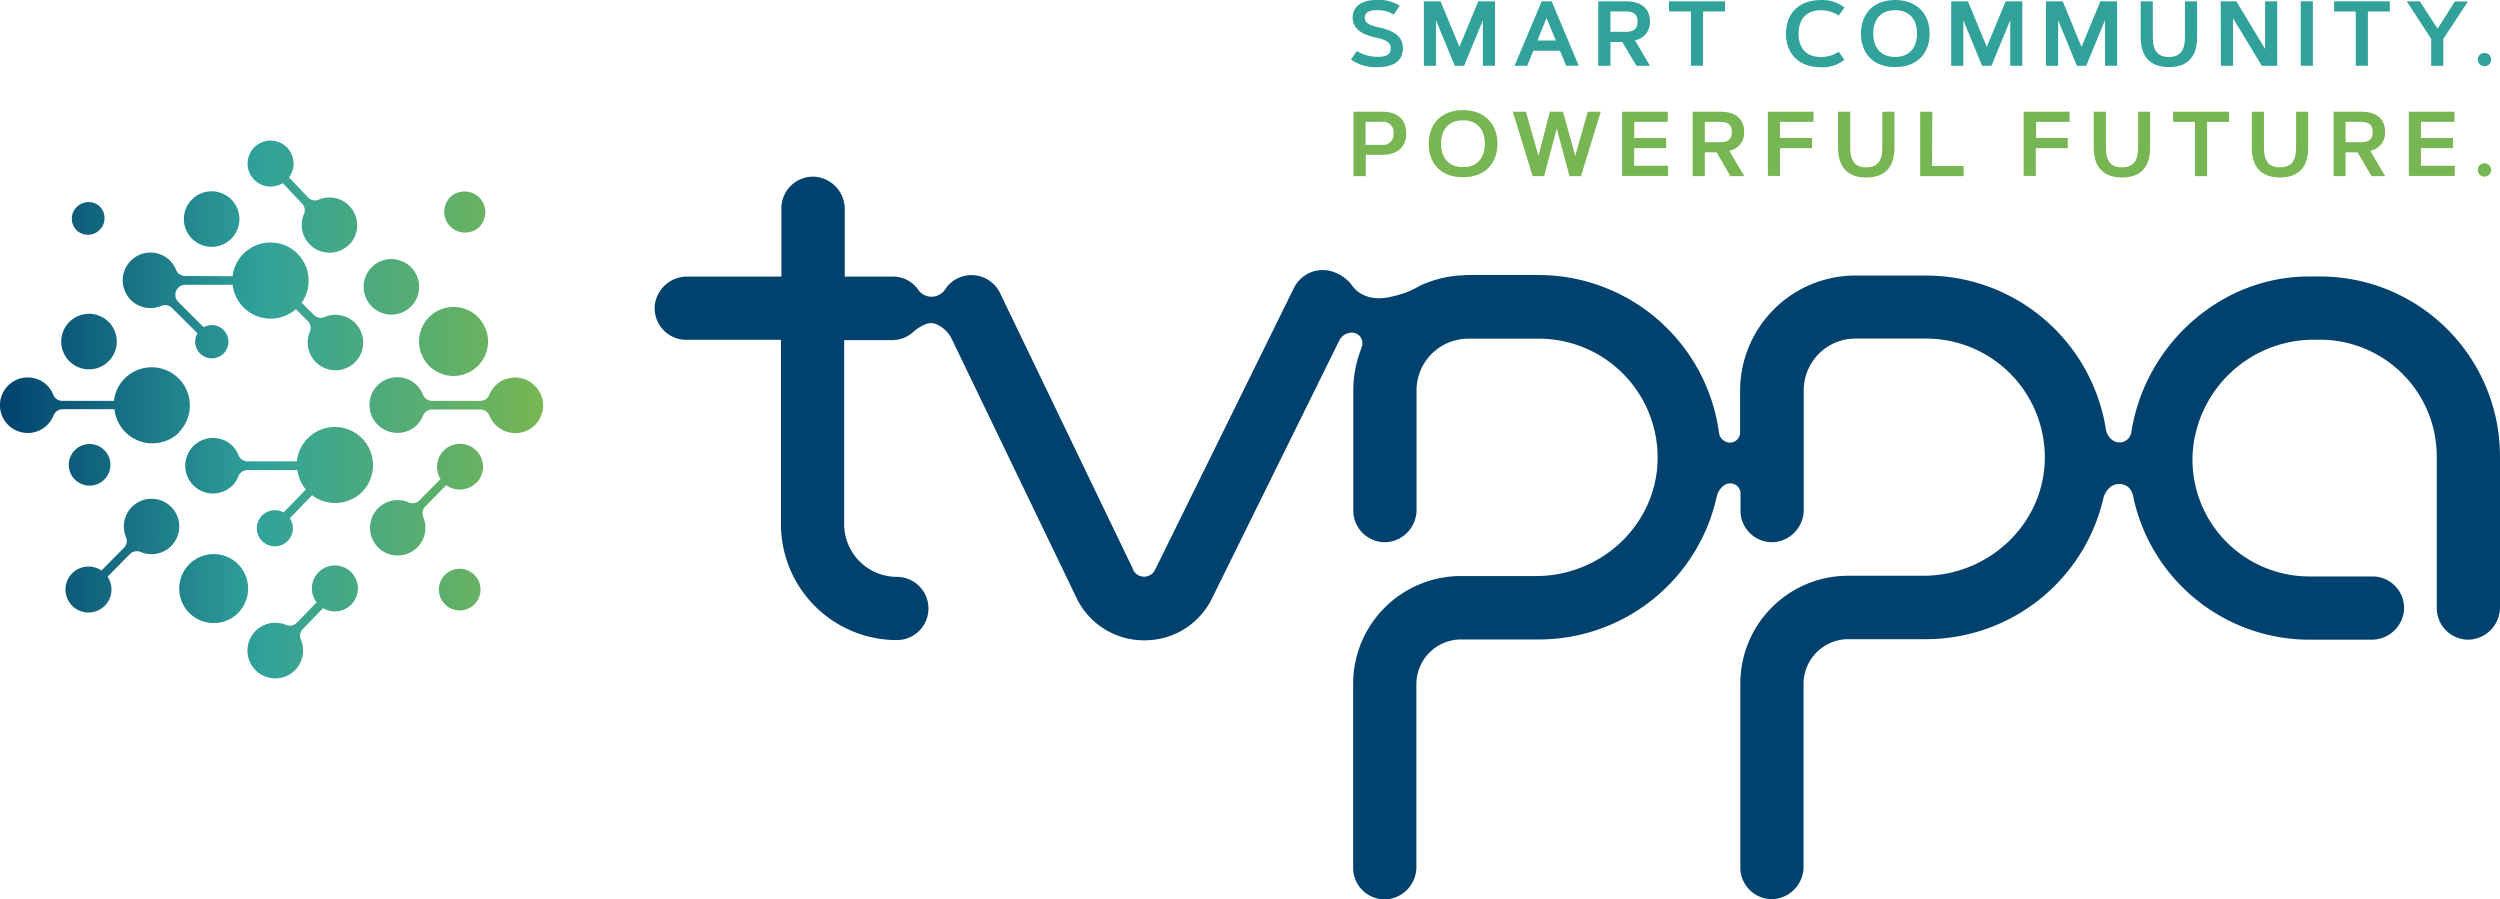 <svg xmlns="http://www.w3.org/2000/svg" xmlns:xlink="http://www.w3.org/1999/xlink" viewBox="0 0 434.86 156.39"><defs><style>.cls-1{fill:#30a29a;}.cls-2{fill:#77b652;}.cls-3{fill:url(#tvppa_-_gradient_-_RGB);}.cls-4{fill:#00416e;}</style><linearGradient id="tvppa_-_gradient_-_RGB" y1="71.24" x2="94.44" y2="71.24" gradientUnits="userSpaceOnUse"><stop offset="0" stop-color="#00416e"/><stop offset="0.48" stop-color="#30a29a"/><stop offset="1" stop-color="#77b652"/></linearGradient></defs><g id="Layer_2" data-name="Layer 2"><g id="Layer_3" data-name="Layer 3"><path class="cls-1" d="M242.45,2.52a5.69,5.69,0,0,0-3-.75c-1.26,0-2.05.39-2.05,1.3s.77,1.34,2.38,1.68c2.84.59,4.24,1.68,4.24,3.63,0,2.34-1.82,3.29-4.3,3.29A7.4,7.4,0,0,1,235,10.36l1-1.48a7,7,0,0,0,3.74,1c1.46,0,2.18-.42,2.18-1.53,0-.86-.7-1.42-2.5-1.79-3-.62-4.13-1.86-4.13-3.52S236.53,0,239.46,0a6.64,6.64,0,0,1,4,1Z"/><path class="cls-1" d="M253.86,8.16,257.14.23h2.91V11.44h-2.11V3.52l-3.27,7.92h-1.62l-3.27-7.92v7.92h-2.11V.23h2.91Z"/><path class="cls-1" d="M265.65,11.44h-2.2L268.17.23h1.73l4.72,11.21h-2.2l-1.07-2.61h-4.64Zm1.78-4.39h3.2L269,3.13Z"/><path class="cls-1" d="M278,11.44V.23h4.74C285.65.23,287,1.6,287,3.77A3.14,3.14,0,0,1,284.39,7L287,11.44h-2.36L282.19,7.3h-2.06v4.14ZM280.13,2V5.53h2.63c1.47,0,2.08-.53,2.08-1.76S284.23,2,282.76,2Z"/><path class="cls-1" d="M300.06.23V2h-3.82v9.44h-2.11V2h-3.82V.23Z"/><path class="cls-1" d="M316.66,9.91A5.53,5.53,0,0,0,319.83,9l1,1.4a6.07,6.07,0,0,1-4.17,1.29c-3.84,0-6-2.46-6-5.83s2.11-5.84,6-5.84a6,6,0,0,1,4.17,1.3l-1,1.39a5.53,5.53,0,0,0-3.17-.92c-2.58,0-3.81,1.72-3.81,4.07S314.08,9.91,316.66,9.91Z"/><path class="cls-1" d="M323.7,5.84c0-3.37,2.11-5.84,5.95-5.84s6,2.47,6,5.84-2.1,5.83-6,5.83S323.7,9.21,323.7,5.84Zm9.76,0c0-2.35-1.22-4.07-3.81-4.07s-3.81,1.72-3.81,4.07,1.23,4.07,3.81,4.07S333.46,8.18,333.46,5.84Z"/><path class="cls-1" d="M345.59,8.16,348.87.23h2.9V11.44h-2.1V3.52l-3.27,7.92h-1.63l-3.26-7.92v7.92H339.4V.23h2.91Z"/><path class="cls-1" d="M362.07,8.16,365.35.23h2.91V11.44h-2.11V3.52l-3.27,7.92h-1.62L358,3.52v7.92h-2.11V.23h2.91Z"/><path class="cls-1" d="M380.06,6.51V.23h2.11V6.51c0,3.2-1.5,5.16-4.91,5.16s-4.9-2-4.9-5.16V.23h2.11V6.51c0,2.08.69,3.4,2.79,3.4S380.06,8.59,380.06,6.51Z"/><path class="cls-1" d="M386.28.23H389l5,8.28V.23h2.11V11.44h-2.69l-5-8.28v8.28h-2.11Z"/><path class="cls-1" d="M400.2.23h2.11V11.44H400.2Z"/><path class="cls-1" d="M415.7.23V2h-3.82v9.44h-2.11V2H406V.23Z"/><path class="cls-1" d="M424,5l3-4.74h2.28L425,6.77v4.67h-2.11V6.77L418.64.23h2.28Z"/><path class="cls-1" d="M432.14,9.2A1.16,1.16,0,1,1,431,10.36,1.16,1.16,0,0,1,432.14,9.2Z"/><path class="cls-2" d="M235.43,30.64V19.43h5c2.61,0,4.17,1.32,4.17,3.75s-1.56,3.75-4.17,3.75h-2.86v3.71Zm2.1-9.44v4h2.86a1.79,1.79,0,0,0,2-2,1.78,1.78,0,0,0-2-2Z"/><path class="cls-2" d="M248.52,25c0-3.37,2.11-5.84,5.95-5.84s6,2.47,6,5.84-2.11,5.83-6,5.83S248.52,28.41,248.52,25Zm9.76,0c0-2.35-1.22-4.07-3.81-4.07s-3.81,1.72-3.81,4.07,1.22,4.07,3.81,4.07S258.28,27.38,258.28,25Z"/><path class="cls-2" d="M269.59,19.43h2.29L274,27.11l2.18-7.68h2.27L275,30.64h-2l-2.21-8.3-2.2,8.3h-2l-3.45-11.21h2.28l2.18,7.68Z"/><path class="cls-2" d="M289.82,24v1.77h-5.57v3.06h5.91v1.77h-8V19.43h7.94V21.2h-5.83V24Z"/><path class="cls-2" d="M294.43,30.64V19.43h4.74c2.9,0,4.21,1.37,4.21,3.54a3.13,3.13,0,0,1-2.58,3.25l2.59,4.42H301L298.6,26.5h-2.06v4.14Zm2.11-9.44v3.53h2.63c1.47,0,2.08-.53,2.08-1.76s-.61-1.77-2.08-1.77Z"/><path class="cls-2" d="M315.19,24v1.77h-5.57v4.83h-2.11V19.43h7.94V21.2h-5.83V24Z"/><path class="cls-2" d="M327.42,25.71V19.43h2.11v6.28c0,3.2-1.5,5.16-4.91,5.16s-4.9-2-4.9-5.16V19.43h2.11v6.28c0,2.08.69,3.4,2.79,3.4S327.42,27.79,327.42,25.71Z"/><path class="cls-2" d="M336.07,28.87h5.49v1.77H334V19.43h2.11Z"/><path class="cls-2" d="M359.68,24v1.77h-5.57v4.83H352V19.43H360V21.2h-5.84V24Z"/><path class="cls-2" d="M371.91,25.71V19.43H374v6.28c0,3.2-1.5,5.16-4.9,5.16s-4.9-2-4.9-5.16V19.43h2.11v6.28c0,2.08.68,3.4,2.79,3.4S371.91,27.79,371.91,25.71Z"/><path class="cls-2" d="M387.73,19.43V21.2h-3.82v9.44H381.8V21.2H378V19.43Z"/><path class="cls-2" d="M399.39,25.71V19.43h2.1v6.28c0,3.2-1.5,5.16-4.9,5.16s-4.9-2-4.9-5.16V19.43h2.11v6.28c0,2.08.69,3.4,2.79,3.4S399.39,27.79,399.39,25.71Z"/><path class="cls-2" d="M405.92,30.64V19.43h4.74c2.9,0,4.21,1.37,4.21,3.54a3.13,3.13,0,0,1-2.58,3.25l2.59,4.42h-2.36l-2.43-4.14H408v4.14ZM408,21.2v3.53h2.63c1.47,0,2.08-.53,2.08-1.76s-.61-1.77-2.08-1.77Z"/><path class="cls-2" d="M426.68,24v1.77h-5.57v3.06H427v1.77h-8V19.43h7.94V21.2h-5.83V24Z"/><path class="cls-2" d="M432.14,28.4A1.16,1.16,0,1,1,431,29.56,1.16,1.16,0,0,1,432.14,28.4Z"/><path class="cls-3" d="M83.37,34.36a3.66,3.66,0,0,0-5.13,0,3.63,3.63,0,0,0,5.13,5.13A3.66,3.66,0,0,0,83.37,34.36ZM71.5,46.48a4.83,4.83,0,1,0,0,6.83A4.84,4.84,0,0,0,71.5,46.48Zm11.61,8.65a6,6,0,1,0,0,8.53A6,6,0,0,0,83.11,55.13ZM93,67.07a4.83,4.83,0,0,0-7.87,1.57,1.74,1.74,0,0,1-1.6,1.09H75.16a1.74,1.74,0,0,1-1.6-1.11,4.75,4.75,0,0,0-1-1.55,4.83,4.83,0,1,0-6.83,6.83,4.86,4.86,0,0,0,6.83,0,4.94,4.94,0,0,0,1-1.57,1.74,1.74,0,0,1,1.6-1.1h8.39a1.72,1.72,0,0,1,1.59,1.07,4.83,4.83,0,0,0,1.5,2A4.89,4.89,0,0,0,93,74,4.82,4.82,0,0,0,93,67.07ZM40.23,34.69a4.83,4.83,0,1,0,0,6.83A4.83,4.83,0,0,0,40.23,34.69ZM82.52,100a3.61,3.61,0,0,0-5.12,0,3.62,3.62,0,0,0,5.12,5.12A3.61,3.61,0,0,0,82.52,100ZM17.45,36a2.9,2.9,0,0,0-4.1,0,2.87,2.87,0,0,0,0,4.09A2.9,2.9,0,0,0,17.45,36ZM18.9,56a4.83,4.83,0,1,0,0,6.83A4.83,4.83,0,0,0,18.9,56ZM41.39,98.11a6,6,0,1,0,0,8.54A6.05,6.05,0,0,0,41.39,98.11ZM18.15,78.3a3.62,3.62,0,1,0,0,5.11A3.61,3.61,0,0,0,18.15,78.3Zm42.92,26.89a4,4,0,0,1-4.88.59L52.7,109.4a1.63,1.63,0,0,0-.38,1.83,4.84,4.84,0,1,1-2.54-2.52,1.7,1.7,0,0,0,1.85-.38l3.44-3.55a4,4,0,1,1,6,.41ZM29.76,95a4.81,4.81,0,0,1-5.31,1,1.72,1.72,0,0,0-1.85.38l-3.89,3.93a4,4,0,1,1-6.14-.6,4,4,0,0,1,5.08-.47l3.89-3.93a1.68,1.68,0,0,0,.39-1.84A4.82,4.82,0,1,1,29.76,95Zm32-32a4.83,4.83,0,0,1-7.85-5.32,1.69,1.69,0,0,0-.39-1.85l-2.05-2.06a6.65,6.65,0,0,1-11-4.23l-8.23,0a1.73,1.73,0,0,0-1.6,1.07,0,0,0,0,0,0,0A1.69,1.69,0,0,0,31,52.5l4.43,4.42a2.89,2.89,0,1,1-.63,4.56,2.87,2.87,0,0,1-.45-3.5l-4.42-4.4a1.68,1.68,0,0,0-1.85-.38,4.83,4.83,0,1,1,1.52-7.85A5,5,0,0,1,30.65,47a1.65,1.65,0,0,0,1.56,1l8.25.05a6.63,6.63,0,0,1,11.28-3.92,6.65,6.65,0,0,1,.73,8.52l2.13,2.12a1.66,1.66,0,0,0,1.85.38,4.83,4.83,0,0,1,5.31,7.86ZM63,85.55a6.63,6.63,0,0,1-8.71.59l-3.87,4a3.14,3.14,0,1,1-1.09-1l3.88-4a6.43,6.43,0,0,1-1.48-3.39H43.07a1.74,1.74,0,0,0-1.6,1.1,4.53,4.53,0,0,1-1,1.57,4.83,4.83,0,1,1,0-6.83,4.44,4.44,0,0,1,1,1.57,1.75,1.75,0,0,0,1.6,1.09h8.57A6.64,6.64,0,1,1,63,85.55ZM31.2,75.18a6.64,6.64,0,0,1-11.29-4h-9A1.72,1.72,0,0,0,9.3,72.3a4.83,4.83,0,1,1-1.06-5.23,4.63,4.63,0,0,1,1,1.55,1.72,1.72,0,0,0,1.59,1.11h9a6.52,6.52,0,0,1,1.9-3.94,6.64,6.64,0,0,1,9.39,9.39ZM60.73,42.54a4.83,4.83,0,0,1-7.85-5.33,1.63,1.63,0,0,0-.37-1.83l-3.33-3.53a4,4,0,1,1,1.09-1l3.31,3.5a1.66,1.66,0,0,0,1.84.38,4.83,4.83,0,0,1,5.31,7.85ZM82.79,84a4,4,0,0,1-5.17.39L74,88.07a1.67,1.67,0,0,0-.39,1.84,4.82,4.82,0,1,1-2.53-2.53A1.68,1.68,0,0,0,73,87l3.63-3.68a4,4,0,1,1,6.2.72Z"/><path class="cls-4" d="M434.86,79.4v26.14a5.65,5.65,0,0,1-5,5.7,5.49,5.49,0,0,1-6-5.47V79.4a20.31,20.31,0,0,0-20.31-20.31h-1.37a21.13,21.13,0,0,0-20.8,20.09,20.34,20.34,0,0,0,20.3,21.09h11a5.5,5.5,0,0,1,5.47,6.06,5.66,5.66,0,0,1-5.71,4.94H401.68A31.35,31.35,0,0,1,371,86.1a2.68,2.68,0,0,0-.86-1.42,2.52,2.52,0,0,0-3,0,3.56,3.56,0,0,0-1.27,2A31.69,31.69,0,0,1,335,111.18H321.47a7.78,7.78,0,0,0-7.75,7.75v31.74a5.65,5.65,0,0,1-5,5.7,5.49,5.49,0,0,1-6-5.47v-32a18.75,18.75,0,0,1,18.75-18.75h13.07c11.18,0,20.71-8.68,21.13-19.86A20.67,20.67,0,0,0,335,58.89H322.75a9,9,0,0,0-9,9V88.59a5.65,5.65,0,0,1-5,5.7,5.49,5.49,0,0,1-6-5.47v-3A1.75,1.75,0,0,0,302,84.4l0,0a1.84,1.84,0,0,0-2.08,0,3.41,3.41,0,0,0-1.33,2.08,31.69,31.69,0,0,1-30.88,24.75H254.12a7.78,7.78,0,0,0-7.75,7.75v31.74a5.64,5.64,0,0,1-5,5.7,5.49,5.49,0,0,1-6-5.47v-32a18.75,18.75,0,0,1,18.75-18.75h13.07c11.18,0,20.71-8.68,21.13-19.86a20.67,20.67,0,0,0-20.63-21.43H255.4a9,9,0,0,0-9,9V88.59a5.64,5.64,0,0,1-5,5.7,5.49,5.49,0,0,1-6-5.47V67.93a19.64,19.64,0,0,1,.93-6c.07-.22.6-1.78.62-1.86a1.84,1.84,0,0,0-.53-1.7,1.9,1.9,0,0,0-1.3-.51,2.46,2.46,0,0,0-2.16,1.37L210.86,104a13,13,0,0,1-11.8,7.38h-.14a13,13,0,0,1-11.77-7.6L165.57,59a5.39,5.39,0,0,0-2.64-2.58,2.26,2.26,0,0,0-1-.21,2.22,2.22,0,0,0-1,.22l-.25.11a7.51,7.51,0,0,0-1.89,1.26,5.48,5.48,0,0,1-3.63,1.36h-8.32V91.19a9.17,9.17,0,0,0,9.16,9.15,5.5,5.5,0,0,1,0,11,20.18,20.18,0,0,1-20.16-20.15V59.11H119.37a5.5,5.5,0,0,1-5.47-6.06,5.66,5.66,0,0,1,5.71-4.94h16.31V36.23A5.5,5.5,0,0,1,142,30.76a5.66,5.66,0,0,1,4.94,5.71V48.11h8.32a5.33,5.33,0,0,1,4.52,2.38,2.76,2.76,0,0,0,.57.56,2.81,2.81,0,0,0,3.38,0,2.46,2.46,0,0,0,.6-.61,5.5,5.5,0,0,1,9.62.53L197.08,99l0,.09a2.13,2.13,0,0,0,3.85,0l24.18-49.08a5.59,5.59,0,0,1,7.36-2.5,6.27,6.27,0,0,1,2.67,2.1c1.48,2.08,4,2.6,6.5,2.08,4-.83,4.56-1.76,6.38-2.43a19.7,19.7,0,0,1,6.1-1.36c.41,0,.83-.06,1.25-.06h12.28a31.69,31.69,0,0,1,31.37,27.5,1.77,1.77,0,0,0,.68,1.19l.14.1a1.77,1.77,0,0,0,2.84-1.41V67.93a20.06,20.06,0,0,1,20-20H335A31.69,31.69,0,0,1,366.3,74.64a3,3,0,0,0,1.1,1.89,2.09,2.09,0,0,0,2.54,0,2.09,2.09,0,0,0,.8-1.37c2.32-15,15.3-27.07,30.94-27.07h1.87A31.31,31.31,0,0,1,434.86,79.4Z"/></g></g></svg>